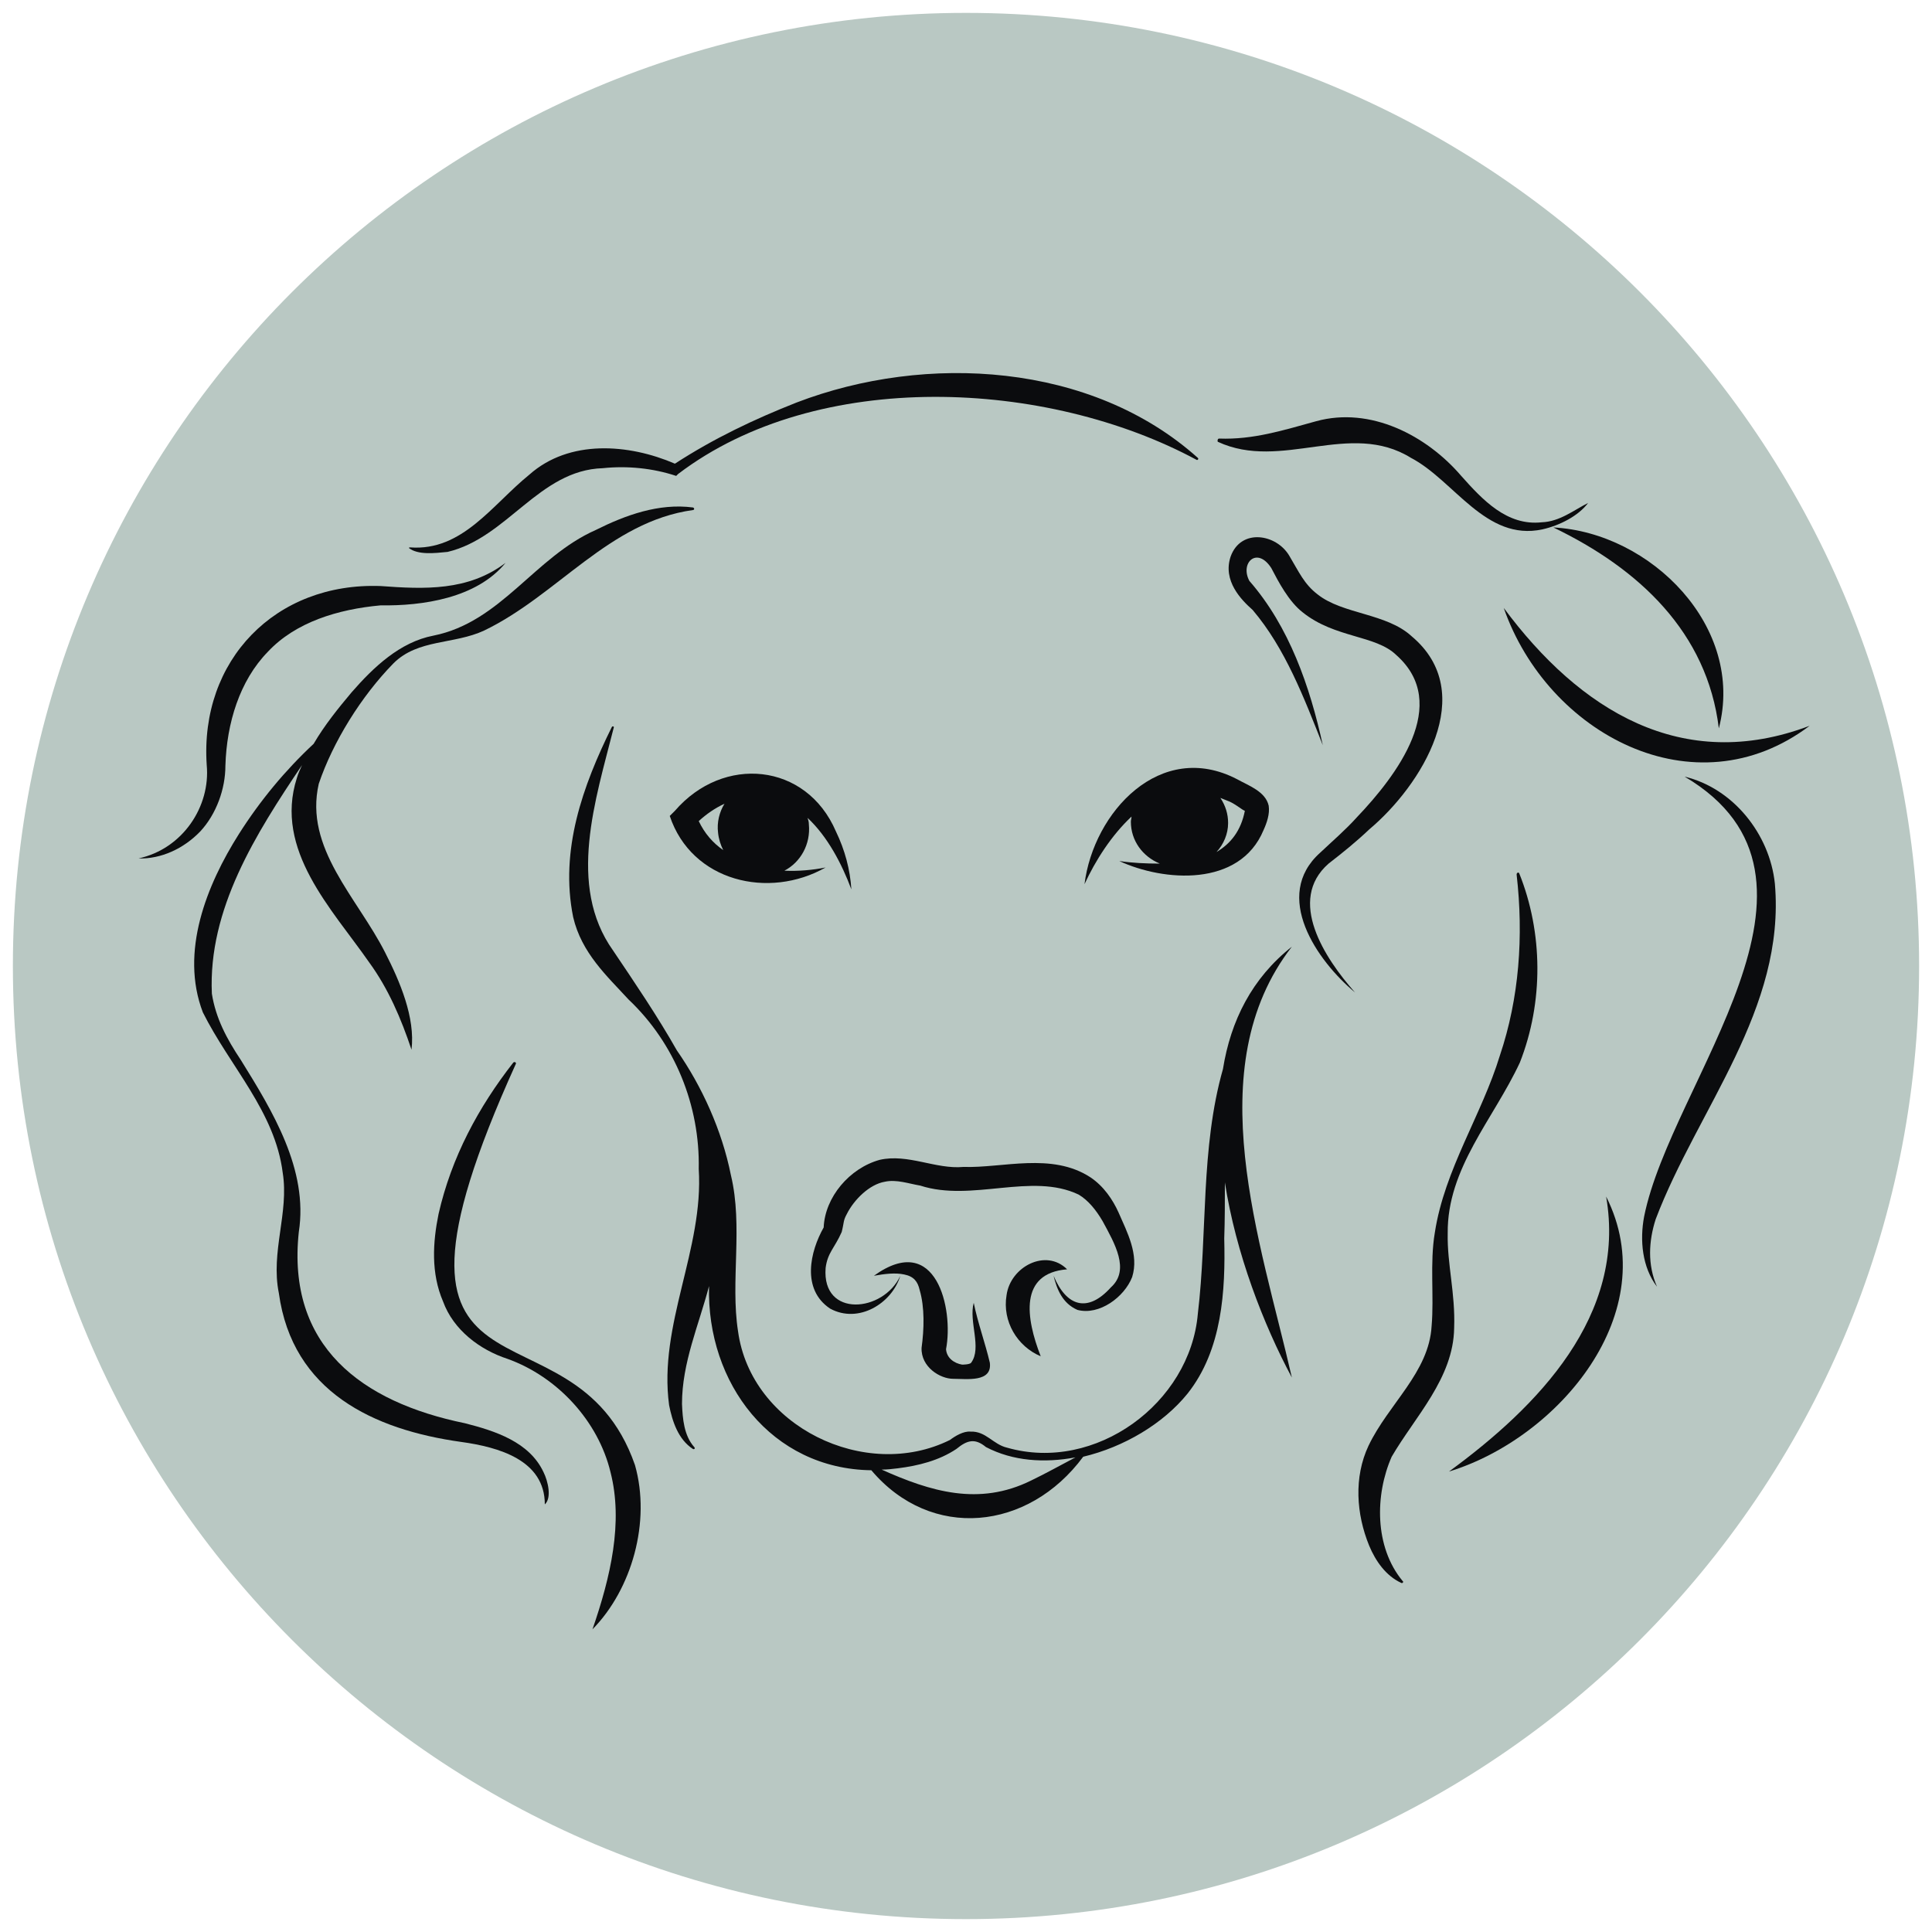 <?xml version="1.0" encoding="UTF-8"?>
<svg data-bbox="2 2 778.5 296" viewBox="0 0 300 300" xmlns="http://www.w3.org/2000/svg" data-type="color">
    <g>
        <path fill="#b9c8c3" d="M298 150c0 81.738-66.262 148-148 148S2 231.738 2 150 68.262 2 150 2s148 66.262 148 148z" data-color="1"/>
        <path d="M149.4 211.9c-1.2-.2-2.4-1-2.5-2.4 1.2-6.2-1.5-18.4-11.2-11.4 1.7-.3 3.3-.5 4.7-.2 1.5.3 2.1 1.1 2.4 2.4.8 2.7.7 6.1.3 9-.1 3 2.9 4.8 4.9 4.8 2.1 0 6.1.6 5.7-2.5-.7-3-1.9-6.3-2.5-9.3-.8 2.9 1.3 7-.4 9.3-.2.3-1.4.3-1.4.3z" fill="#0b0c0e" data-color="2"/>
        <path d="M139.8 198.1c-1.3 4.3-6.5 7.5-10.9 5.1-4.5-3-3.1-8.9-1-12.6.2-4.7 4-9.2 8.7-10.5 4.4-1 8.7 1.5 13 1.1 6.1.2 13.7-2.3 19.7 1.6 2.1 1.4 3.5 3.5 4.4 5.5 1.3 3 3.2 6.5 2.1 10-1.2 3.1-5.1 6-8.5 5.1-2.3-1-3.2-3.2-3.7-5.3 2 4.8 5.3 5.8 8.9 1.8 3-2.7.6-6.8-1.3-10.3-1-1.7-2.2-3.2-3.7-4.1-7.3-3.5-16.6 1.2-24.6-1.4-1.8-.3-3.7-1-5.5-.6-2.4.4-4.8 2.8-5.9 5-.6 1.1-.4 1.2-.8 2.8-1.1 2.5-2.2 3.2-2.5 5.6-.6 7.8 9 6.9 11.6 1.2z" fill="#0b0c0e" data-color="2"/>
        <path d="M165.7 197.1c-7.5.6-6.4 7.6-4.1 13.5-3.6-1.5-6-5.4-5.3-9.5.6-4.4 6.1-7.3 9.4-4z" fill="#0b0c0e" data-color="2"/>
        <path d="M197 125.1c-.5-2.2-3.1-3.1-4.9-4.1-11.9-6.2-22.3 5.1-23.7 16.3 1.7-3.7 4.2-7.6 7.3-10.5 0 .3-.1.5-.1.8 0 2.9 1.8 5.4 4.5 6.5-2.2 0-4.3-.1-6.3-.4 6.9 3.2 18.7 4.1 22.4-4.8.5-1.1 1-2.5.8-3.8zm-8.1 7.2c1.1-1.2 1.8-2.8 1.8-4.5 0-1.4-.4-2.7-1.2-3.9.3.1.7.3 1 .4 1.2.4 2.4 1.5 2.8 1.6-.6 3.1-2.2 5.1-4.4 6.4z" fill="#0b0c0e" data-color="2"/>
        <path d="M121.8 135.2c2.5-1.3 4.1-4.1 3.8-7.2 0-.4-.1-.7-.2-1 3.1 2.9 5.3 7.1 6.8 11.1-.2-3.1-1-6.1-2.4-9-4.6-10.7-17.5-11.9-25-3.2l-.8.8c3.4 10.2 15.4 13 24.2 8-2 .4-4.2.6-6.4.5zm-13.3-7.7c1.2-1.1 2.5-2 4-2.7-.8 1.3-1.2 2.9-1 4.5.1 1 .4 1.9.8 2.7-1.6-1.1-2.9-2.6-3.8-4.5z" fill="#0b0c0e" data-color="2"/>
        <path d="M104.8 72c6-3.9 12.3-6.9 18.9-9.5 20.1-7.7 45.8-6.2 62.3 8.6.2.2-.1.4-.2.3-23.2-12.5-58.8-14.3-80.5 2.2l-.3.3c-3.6-1.2-7.6-1.6-11.4-1.2-9.9.3-14.8 10.8-24.1 13-2 .2-4.6.5-6-.6 0-.1.1-.1.2-.1 8.1.6 12.7-6.6 18.5-11.3 6.2-5.5 15.4-4.8 22.6-1.7z" fill="#0b0c0e" data-color="2"/>
        <path d="M61.1 103c3.8-3.8 9.4-2.9 14.1-5.1 11.4-5.5 19.4-16.9 32.4-18.7.2 0 .3-.3 0-.4-5.3-.7-10.5 1.2-15.1 3.5-9.5 4.2-14.7 14.3-25.2 16.4-5.2 1-9.3 4.9-12.7 8.8-2.1 2.5-4.2 5.1-5.9 8-4.4 4.1-8.3 8.8-11.6 14-5 7.9-9.2 18.3-5.6 27.7 4.2 8.4 11.2 15.4 12.4 24.9 1 6.2-1.9 12.3-.6 18.7 2.1 15.3 14.7 21.2 28.3 23.1 5.8.8 13 2.8 13 9.7 1.1-1 .5-3.6-.2-5-2.2-4.7-7.5-6.4-12.2-7.6-16.1-3.3-27.7-12-25.8-29.7 1.5-9.7-4.1-18.8-9-26.7-2.2-3.3-3.9-6.5-4.5-10.3-.6-13.1 6.8-24.8 14-35.5-.3.7-.6 1.3-.8 2-3.6 11.2 5.5 20.4 11.2 28.6 3 4.1 5 8.8 6.6 13.6.6-5-1.8-10.6-4.1-15.1-4.3-8.5-12.6-16.2-10.3-26.2 2.2-6.5 6.6-13.6 11.6-18.7z" fill="#0b0c0e" data-color="2"/>
        <path d="M80.1 165.2c-26.2 57.8 8.8 34.4 18.5 62.3 2.5 8.8-.5 19.3-6.6 25.5 2.8-8.1 4.8-16.6 2.8-24.4-1.9-7.9-8.2-14.8-16-17.6-4.3-1.4-8.4-4.5-10-8.9-1.9-4.4-1.6-9.2-.7-13.6 2-8.8 6.2-16.6 11.6-23.5.2-.2.5 0 .4.2z" fill="#0b0c0e" data-color="2"/>
        <path d="M78.5 87.4C74 92.9 65.6 94.1 59.1 94c-6.6.6-13.2 2.6-17.5 7.2-4.4 4.5-6.4 11.1-6.6 17.7 0 3.6-1.4 7.5-3.9 10.2-2.6 2.7-6.1 4.3-9.6 4.2 6.9-1.5 11.2-8.1 10.6-14.5-1.1-16.3 10.7-28.4 27-27.8 6.8.5 13.6.8 19.4-3.6z" fill="#0b0c0e" data-color="2"/>
        <path d="M189.3 68.1c5.3.2 10-1.3 15.1-2.7 8.4-2.3 17.1 2.2 22.5 8.5 3.3 3.7 7.1 7.8 12.5 7.2 2.8-.1 5-1.9 7.2-3-1.5 2-4.4 3.5-7.1 4.1-8.8 1.9-13.7-7.6-20.4-11.1-9.5-5.9-20.1 2.1-30-2.5-.1-.2 0-.5.2-.5z" fill="#0b0c0e" data-color="2"/>
        <path d="M205.4 115.7c-2.9-7.3-5.8-15-10.9-21-1.7-1.5-4.7-4.5-3.4-8.3 1.6-4.4 7.1-3.5 9.1-.1 1.5 2.5 2.3 4.4 4.4 6 3.9 3.1 10.7 2.9 14.6 6.5 10.5 8.8 1.5 23.2-6.6 30-2 1.9-4.1 3.6-6.3 5.3-6.5 5.7-.6 14.7 4.1 20-5.9-4.9-12.9-15-5.4-21.7 1.9-1.8 3.9-3.5 5.7-5.5 6.1-6.4 14.7-17.6 6.1-25.2-3.2-3.1-9.5-2.6-14.5-6.6-2.2-1.7-3.8-4.8-4.9-6.9-2.2-3.4-4.9-.8-3.4 2 6.2 7.1 9.4 16.4 11.4 25.5z" fill="#0b0c0e" data-color="2"/>
        <path d="M235.9 135.6c3.7 9.2 3.8 20 .1 29.4-4.1 8.8-11.3 16.4-11.2 26.5-.1 4.8 1.2 9.3 1 14.7-.1 7.8-6.1 13.8-9.7 20-2.6 5.9-2.7 14 1.7 19.3.2.1 0 .4-.2.3-2.4-1.1-4-3.4-5-5.8-2-4.9-2.4-10.6-.1-15.5 3.1-6.5 9.4-11.4 9.8-18.6.4-4.6-.3-9.8.5-14.5 1.5-9.8 7.3-18.3 10.1-27.5 3-8.9 3.7-18.5 2.6-28.1 0-.3.3-.4.4-.2z" fill="#0b0c0e" data-color="2"/>
        <path d="M233.5 94.4c11.8 15.9 27.7 25.8 47.5 18.3-17.9 13.5-40.7 1.2-47.5-18.3z" fill="#0b0c0e" data-color="2"/>
        <path d="M261.6 120.6c7.5 1.8 13.2 8.9 14 16.6 1.7 19.5-12 35-18.5 52.1-1.1 3.4-1.3 7.1.2 10.5-2.3-3-2.7-7.2-2-10.9 4.2-21 33-52.5 6.3-68.3z" fill="#0b0c0e" data-color="2"/>
        <path d="M225 228.5c13.8-10.1 27.6-24.2 24.4-42.7 9.1 18-7.4 37.5-24.4 42.7z" fill="#0b0c0e" data-color="2"/>
        <path d="M241.2 81.9c15.2.8 29.8 15.5 25.7 31.2-1.8-14.9-12.4-24.8-25.7-31.2z" fill="#0b0c0e" data-color="2"/>
        <path d="M200.6 213.9c-4.8-21-14.6-48.1 0-66.9-6.2 4.9-9.5 11.5-10.7 19-3.5 12.3-2.4 25.5-3.9 38-1.2 13.9-15.9 24.7-29.6 20.8-2.2-.5-3.3-2.6-5.7-2.5-1.1-.1-2.4.7-3.2 1.3-13.1 6.5-30.9-2.1-32.9-16.9-1.2-7.7.8-16.3-1.1-24.2-1.4-7-4.5-13.8-8.4-19.4-3-5.3-6.6-10.6-9.9-15.5-7.2-10.1-2.7-23.5.1-34.6.1-.2-.2-.3-.3-.1-4.5 9.1-8.1 19.1-6 29.5 1.3 5.6 5.3 9.2 8.6 12.8 7.2 6.8 11.1 16.5 10.9 26.3.8 12.5-6.3 24.2-4.6 36.7.5 2.5 1.4 5.3 3.7 6.8.2.1.4-.1.2-.3-1.6-1.8-1.8-4.4-1.9-6.7 0-6.4 2.6-12.2 4.2-18.3-.4 15.1 9.7 28.4 25.2 28.6 9.3 11 24.4 9.4 32.9-2.1 6.3-1.5 12.4-5.1 16.2-9.8 5.4-6.8 5.9-16 5.7-24.1.1-2.8.1-5.7.1-8.7 1.7 11 6 22.1 10.4 30.3zm-40.5 16c-8.1 4-15.6 1.7-23.2-1.7.8 0 1.7-.1 2.5-.2 3.2-.4 6.4-1.2 9.1-3 1.7-1.4 2.9-1.7 4.6-.3 4.2 2.2 9.1 2.5 13.9 1.6-2.3 1.2-4.6 2.5-6.9 3.6z" fill="#0b0c0e" data-color="2"/>
        <path d="M441.2 186.2c-.7-.1-1.6-.6-1.6-1.5.8-3.9-1-11.8-7.2-7.3 1.1-.2 2.1-.3 3-.1.9.2 1.3.7 1.6 1.5.5 1.8.4 3.9.2 5.8-.1 1.9 1.9 3.1 3.1 3.1 1.3 0 3.9.4 3.7-1.6-.5-1.9-1.2-4-1.6-6-.5 1.8.8 4.5-.3 6-.2.1-.9.1-.9.1z" fill="#000000" data-color="3"/>
        <path d="M435 177.4c-.8 2.8-4.2 4.8-7 3.2-2.9-1.9-2-5.7-.6-8.1.1-3 2.5-5.9 5.6-6.7 2.8-.6 5.5.9 8.3.7 3.9.1 8.8-1.4 12.6 1 1.4.9 2.2 2.3 2.8 3.5.9 1.9 2 4.2 1.4 6.4-.8 2-3.3 3.8-5.5 3.3-1.5-.6-2.1-2.1-2.4-3.4 1.3 3 3.4 3.7 5.7 1.2 1.9-1.7.4-4.4-.8-6.6-.7-1.1-1.4-2.1-2.4-2.7-4.7-2.2-10.6.8-15.7-.9-1.2-.2-2.4-.6-3.5-.4-1.6.3-3 1.8-3.8 3.2-.4.7-.3.8-.5 1.8-.7 1.6-1.4 2.1-1.6 3.6-.4 5.1 5.7 4.5 7.4.9z" fill="#000000" data-color="3"/>
        <path d="M451.6 176.7c-4.8.4-4.1 4.8-2.7 8.6-2.3-1-3.8-3.5-3.4-6.1.5-2.8 4-4.6 6.1-2.5z" fill="#000000" data-color="3"/>
        <path d="M471.7 130.6c-.3-1.4-2-2-3.1-2.7-7.6-4-14.3 3.3-15.2 10.5 1.1-2.4 2.7-4.9 4.7-6.7 0 .2-.1.3-.1.5 0 1.9 1.2 3.5 2.9 4.2-1.4 0-2.8-.1-4-.2 4.5 2.1 12 2.6 14.4-3.1.2-.8.5-1.7.4-2.5zm-5.2 4.5c.7-.8 1.1-1.8 1.2-2.9 0-.9-.3-1.8-.8-2.5l.6.3c.8.3 1.5.9 1.8 1-.3 2.1-1.4 3.3-2.8 4.1z" fill="#000000" data-color="3"/>
        <path d="M423.5 137c1.6-.9 2.6-2.6 2.4-4.6 0-.2-.1-.4-.1-.7 2 1.9 3.4 4.6 4.4 7.1-.1-2-.7-3.9-1.5-5.8-2.9-6.9-11.2-7.6-16-2.1l-.5.5c2.2 6.6 9.9 8.3 15.5 5.1-1.4.5-2.8.6-4.2.5zm-8.5-4.9c.8-.7 1.6-1.3 2.6-1.7-.5.8-.8 1.8-.7 2.9.1.6.2 1.2.5 1.8-1-.8-1.8-1.8-2.4-3z" fill="#000000" data-color="3"/>
        <path d="M386.2 104.9c5.2.4 8.1-4.2 11.8-7.2 4.1-3.6 10.2-3.1 14.8-1l-.5.1c4-2.6 8.1-4.6 12.4-6.3 12.9-5 29.3-4 39.9 5.5.1.1 0 .3-.2.2-14.9-8-37.7-9.2-51.5 1.4l-.2.2c-2.3-.7-4.9-1-7.3-.8-6.5.2-9.5 6.9-15.5 8.4-1.3.2-2.9.3-3.9-.4.1-.1.2-.1.2-.1z" fill="#000000" data-color="3"/>
        <path d="M384.6 116.4c2.5-2.4 6.1-1.9 9.1-3.3 7.3-3.5 12.4-10.8 20.8-12 .2 0 .2-.2 0-.2-3.4-.5-6.7.8-9.7 2.3-6.1 2.7-9.4 9.2-16.2 10.5-3.3.6-6 3.1-8.1 5.6-1.4 1.6-2.7 3.3-3.8 5.1-2.8 2.6-5.3 5.7-7.4 8.9-3.2 5.1-5.9 11.7-3.6 17.7 2.7 5.4 7.2 9.8 7.9 15.9.7 4-1.2 7.9-.4 12 1.3 9.8 9.4 13.6 18.1 14.8 3.7.5 8.4 1.8 8.3 6.2.7-.6.3-2.3-.1-3.2-1.4-3-4.8-4.1-7.8-4.9-10.3-2.1-17.8-7.7-16.5-19 1-6.2-2.6-12.1-5.7-17.1-1.4-2.1-2.5-4.2-2.9-6.6-.4-8.4 4.3-15.9 9-22.7-.2.4-.4.8-.5 1.3-2.3 7.2 3.5 13.1 7.2 18.4 1.9 2.6 3.2 5.7 4.2 8.7.4-3.2-1.2-6.8-2.6-9.7-2.8-5.5-8.1-10.4-6.6-16.8 1.3-4.1 4.1-8.6 7.3-11.9z" fill="#000000" data-color="3"/>
        <path d="M396.8 156.2c-16.8 37.1 5.7 22.1 11.9 39.9 1.6 5.6-.3 12.4-4.2 16.3 1.8-5.2 3.1-10.6 1.8-15.7-1.2-5.1-5.3-9.5-10.3-11.3-2.7-.9-5.4-2.9-6.4-5.7-1.2-2.8-1-5.9-.4-8.7 1.3-5.6 4-10.7 7.4-15.1.1.1.2.2.2.3z" fill="#000000" data-color="3"/>
        <path d="M395.7 106.4c-2.9 3.5-8.2 4.3-12.4 4.2-4.2.4-8.5 1.6-11.2 4.6-2.8 2.9-4.1 7.1-4.3 11.4 0 2.3-.9 4.8-2.5 6.5-1.6 1.7-3.9 2.7-6.1 2.7 4.4-1 7.2-5.2 6.8-9.3-.7-10.4 6.9-18.2 17.3-17.8 4.4.4 8.8.5 12.4-2.3z" fill="#000000" data-color="3"/>
        <path d="M466.7 94c3.4.1 6.4-.8 9.7-1.8 5.4-1.5 11 1.4 14.4 5.4 2.1 2.4 4.6 5 8 4.6 1.8-.1 3.2-1.2 4.6-1.9-.9 1.3-2.8 2.2-4.5 2.6-5.6 1.2-8.8-4.9-13-7.1-6.1-3.8-12.9 1.3-19.2-1.6-.1 0-.1-.2 0-.2z" fill="#000000" data-color="3"/>
        <path d="M477.1 124.5c-1.9-4.7-3.7-9.6-7-13.5-1.1-1-3-2.9-2.2-5.3 1-2.8 4.6-2.3 5.8-.1 1 1.6 1.5 2.8 2.8 3.9 2.5 2 6.8 1.9 9.4 4.2 6.7 5.7 1 14.9-4.2 19.2-1.3 1.2-2.6 2.3-4 3.4-4.2 3.6-.4 9.4 2.6 12.8-3.8-3.2-8.3-9.6-3.5-13.9 1.2-1.1 2.5-2.3 3.7-3.5 3.9-4.1 9.4-11.3 3.9-16.1-2.1-2-6.1-1.7-9.3-4.3-1.4-1.1-2.4-3.1-3.1-4.5-1.4-2.2-3.1-.5-2.2 1.3 3.9 4.6 6 10.6 7.3 16.4z" fill="#000000" data-color="3"/>
        <path d="M496.6 137.3c2.4 5.9 2.5 12.8 0 18.8-2.6 5.7-7.3 10.5-7.2 17-.1 3.1.8 5.9.6 9.4-.1 5-3.9 8.8-6.2 12.8-1.6 3.8-1.7 9 1.1 12.3.1.1 0 .3-.1.2-1.5-.7-2.5-2.2-3.2-3.7-1.3-3.1-1.5-6.8 0-9.9 2-4.2 6-7.3 6.3-11.9.3-2.9-.2-6.3.3-9.3 1-6.3 4.7-11.7 6.5-17.6 2-5.7 2.4-11.8 1.6-18 .1-.2.3-.3.3-.1z" fill="#000000" data-color="3"/>
        <path d="M495.1 110.9c7.5 10.2 17.7 16.5 30.5 11.7-11.6 8.7-26.2.7-30.5-11.7z" fill="#000000" data-color="3"/>
        <path d="M513.1 127.7c4.8 1.1 8.5 5.7 9 10.6 1.1 12.5-7.7 22.4-11.8 33.4-.7 2.2-.8 4.5.2 6.7-1.5-1.9-1.7-4.6-1.3-7 2.5-13.4 21-33.6 3.9-43.7z" fill="#000000" data-color="3"/>
        <path d="M489.6 196.8c8.8-6.5 17.7-15.5 15.6-27.3 5.9 11.5-4.7 23.9-15.6 27.3z" fill="#000000" data-color="3"/>
        <path d="M500 102.9c9.7.5 19.1 9.9 16.5 20-1.2-9.6-8-15.9-16.5-20z" fill="#000000" data-color="3"/>
        <path d="M474 187.4c-3.1-13.4-9.4-30.8 0-42.9-4 3.1-6.1 7.4-6.9 12.2-2.2 7.9-1.5 16.4-2.5 24.4-.8 8.9-10.2 15.8-19 13.3-1.4-.3-2.1-1.6-3.7-1.6-.7-.1-1.5.5-2 .8-8.4 4.2-19.8-1.3-21.1-10.8-.8-4.9.5-10.4-.7-15.5-.9-4.5-2.9-8.8-5.4-12.5-1.9-3.4-4.2-6.8-6.3-10-4.6-6.5-1.7-15.1.1-22.2 0-.1-.2-.2-.2-.1-2.9 5.8-5.2 12.3-3.8 18.9.8 3.6 3.4 5.9 5.5 8.2 4.6 4.4 7.1 10.6 7 16.9.5 8-4.1 15.5-2.9 23.5.3 1.6.9 3.4 2.4 4.3.1.1.2-.1.1-.2-1-1.1-1.2-2.8-1.2-4.3 0-4.1 1.6-7.8 2.7-11.7-.3 9.7 6.2 18.2 16.1 18.3 6 7 15.6 6 21.1-1.3 4.1-.9 7.9-3.3 10.4-6.3 3.5-4.3 3.8-10.2 3.7-15.5.1-1.8.1-3.7.1-5.6.9 7.4 3.7 14.5 6.5 19.7zm-26 10.3c-5.2 2.5-10 1.1-14.9-1.1.5 0 1.1 0 1.6-.1 2-.3 4.1-.8 5.8-1.9 1.1-.9 1.8-1.1 2.9-.2 2.7 1.4 5.8 1.6 8.9 1-1.3.8-2.8 1.6-4.3 2.3z" fill="#000000" data-color="3"/>
        <path d="M559.4 106.6v2.1l-3.8.3v22.2c0 3.1-.9 5.6-2.8 7.5s-4.3 2.8-7.2 2.8c-3.2 0-5.8-.8-7.6-2.5-1.9-1.7-2.8-4.1-2.7-7.3v-.1h2.6c0 2.5.7 4.4 2 5.6 1.3 1.3 3.2 1.9 5.7 1.9 2.1 0 3.8-.7 5.2-2.1 1.3-1.4 2-3.3 2-5.7v-22.2l-3.8-.3v-2.1h10.4z" fill="#000000" data-color="3"/>
        <path d="M582.7 136.7c-.8 1.5-1.9 2.6-3.3 3.5-1.4.8-3 1.2-4.9 1.2-2.7 0-4.8-.9-6.3-2.7-1.5-1.8-2.3-4.6-2.3-8.5v-12.4l-3.2-.3v-2.1h6v14.8c0 3.1.5 5.3 1.6 6.7 1.1 1.4 2.6 2 4.5 2 2.1 0 3.8-.5 5.1-1.4s2.2-2.2 2.7-3.9v-15.8l-3.6-.3v-2.1h6.4v23.1l3.4.3v2.1h-5.9l-.2-4.2z" fill="#000000" data-color="3"/>
        <path d="M626.9 110.8h-.1L614 140.9h-2l-12.7-30h-.1l.3 14.9v12.8l3.8.3v2.1h-10.5v-2.1l3.8-.3v-29.5l-3.8-.3v-2.1h7.5l12.6 30.2h.1l12.6-30.2h7.6v2.1l-3.8.3v29.5l3.8.3v2.1h-10.5v-2.1l3.8-.3v-12.8l.4-15z" fill="#000000" data-color="3"/>
        <path d="M655.2 140.9c-.2-.9-.3-1.6-.4-2.2-.1-.6-.1-1.3-.1-1.9-.9 1.3-2.2 2.4-3.8 3.3s-3.3 1.3-5.3 1.3c-2.5 0-4.4-.6-5.8-1.9-1.4-1.3-2-3-2-5.2 0-2.4 1-4.2 3-5.6 2-1.4 4.8-2.1 8.2-2.1h5.6v-3.4c0-1.8-.6-3.2-1.8-4.3-1.2-1-2.8-1.6-4.9-1.6-1.4 0-2.7.2-3.9.6-1.2.4-2.1.9-2.9 1.6l-.2 3.4h-2.3V118c1.2-.9 2.6-1.6 4.2-2.2 1.6-.6 3.4-.8 5.2-.8 2.8 0 5.1.7 6.8 2.1 1.7 1.4 2.6 3.5 2.6 6.1v14c0 .5.1.9.2 1.4l2.5.2v2.1h-4.9zm-9.2-2c2 0 3.8-.5 5.4-1.4s2.7-2.2 3.4-3.6v-5.1H649c-2.6 0-4.6.5-6.1 1.6s-2.3 2.4-2.3 4c0 1.4.5 2.5 1.4 3.3s2.3 1.2 4 1.2z" fill="#000000" data-color="3"/>
        <path d="M664.1 140.9v-2.1l3.8-.3V109l-3.8-.3v-2.1h10.4v2.1l-3.8.3v29.5H685l.2-4.8h2.5v7.2h-23.6z" fill="#000000" data-color="3"/>
        <path d="M710.5 136.7c-.8 1.5-1.9 2.6-3.3 3.5-1.4.8-3 1.2-4.9 1.2-2.7 0-4.8-.9-6.3-2.7-1.5-1.8-2.3-4.6-2.3-8.5v-12.4l-3.2-.3v-2.1h6v14.8c0 3.1.5 5.3 1.6 6.7 1.1 1.4 2.6 2 4.5 2 2.1 0 3.8-.5 5.1-1.4s2.2-2.2 2.7-3.9v-15.8l-3.6-.3v-2.1h6.4v23.1l3.4.3v2.1h-5.9l-.2-4.2z" fill="#000000" data-color="3"/>
        <path d="M753.6 106.6v2.1l-3.8.3v31.9H747l-19.5-29.5h-.1v27.1l3.8.3v2.1h-10.5v-2.1l3.8-.3V109l-3.8-.3v-2.1h6.6l19.5 29.4h.1v-27l-3.8-.3v-2.1h10.5z" fill="#000000" data-color="3"/>
        <path d="M775.5 140.9c-.2-.9-.3-1.6-.4-2.2-.1-.6-.1-1.3-.1-1.9-.9 1.3-2.2 2.4-3.8 3.3s-3.3 1.3-5.3 1.3c-2.5 0-4.4-.6-5.8-1.9-1.4-1.3-2-3-2-5.2 0-2.4 1-4.2 3-5.6 2-1.4 4.8-2.1 8.2-2.1h5.6v-3.4c0-1.8-.6-3.2-1.8-4.3-1.2-1-2.8-1.6-4.9-1.6-1.4 0-2.7.2-3.9.6s-2.1.9-2.9 1.6l-.2 3.4h-2.3V118c1.2-.9 2.6-1.6 4.2-2.2s3.4-.8 5.2-.8c2.8 0 5.1.7 6.8 2.1 1.7 1.4 2.6 3.5 2.6 6.1v14c0 .5.1.9.2 1.4l2.5.2v2.1h-4.9zm-9.3-2c2 0 3.8-.5 5.4-1.4s2.7-2.2 3.4-3.6v-5.1h-5.7c-2.6 0-4.6.5-6.1 1.6s-2.3 2.4-2.3 4c0 1.4.5 2.5 1.4 3.3s2.2 1.2 3.9 1.2z" fill="#000000" data-color="3"/>
        <path d="M535.2 160.2v-1.6h7.9v1.6l-2.9.2v10.3h14.6v-10.3l-2.9-.2v-1.6h7.9v1.6l-2.9.2v22.1l2.9.2v1.6H552v-1.6l2.9-.2v-10h-14.6v10l2.9.2v1.6h-7.9v-1.6l2.9-.2v-22.1l-3-.2z" fill="#000000" data-color="3"/>
        <path d="M576.9 181.2c-.6 1.1-1.4 2-2.5 2.6-1 .6-2.3.9-3.7.9-2 0-3.6-.7-4.7-2-1.1-1.4-1.7-3.5-1.7-6.4V167l-2.4-.2v-1.6h4.5v11.1c0 2.3.4 4 1.2 5 .8 1 1.9 1.5 3.4 1.5 1.6 0 2.9-.4 3.8-1.1.9-.7 1.6-1.7 2-2.9V167l-2.7-.2v-1.6h4.8v17.3l2.6.2v1.6h-4.4l-.2-3.1z" fill="#000000" data-color="3"/>
        <path d="m584.2 182.8 2.9-.2V167l-2.9-.2v-1.6h4.8l.2 3.3c.6-1.2 1.4-2.1 2.5-2.7 1-.6 2.3-1 3.7-1 2.1 0 3.6.6 4.7 1.9 1.1 1.3 1.6 3.2 1.6 5.9v9.9l2.9.2v1.6h-7.9v-1.6l2.9-.2v-9.8c0-2.2-.4-3.7-1.2-4.6-.8-.9-2-1.4-3.5-1.4s-2.7.4-3.6 1.2c-.9.8-1.6 1.8-2 3.1v11.5l2.9.2v1.6h-7.9v-1.5z" fill="#000000" data-color="3"/>
        <path d="M621 181.6c-.6 1-1.5 1.8-2.5 2.3-1 .5-2.2.8-3.5.8-2.3 0-4.1-.9-5.4-2.6-1.3-1.7-1.9-4-1.9-6.8v-.4c0-3 .6-5.5 1.9-7.3 1.3-1.8 3.1-2.7 5.4-2.7 1.3 0 2.5.3 3.5.8 1 .6 1.8 1.4 2.4 2.4v-9.5l-2.9-.2v-1.6h5v25.8l2.9.2v1.6h-4.8l-.1-2.8zm-11.2-6.3c0 2.3.5 4.1 1.4 5.5.9 1.4 2.3 2 4.2 2 1.4 0 2.5-.3 3.4-.9.9-.6 1.6-1.5 2.1-2.5v-9c-.5-1.1-1.2-2-2-2.6-.9-.7-2-1-3.5-1-1.9 0-3.3.8-4.2 2.3-.9 1.5-1.4 3.5-1.4 5.9v.3z" fill="#000000" data-color="3"/>
        <path d="M637.6 184.7c-2.4 0-4.4-.9-6-2.6-1.6-1.8-2.4-4-2.4-6.7v-1c0-2.7.8-5 2.4-6.8 1.6-1.8 3.5-2.7 5.7-2.7 2.3 0 4.2.7 5.5 2.2 1.3 1.5 2 3.5 2 5.9v1.8h-13.5v.5c0 2.1.6 3.9 1.7 5.4 1.1 1.5 2.7 2.2 4.5 2.2 1.3 0 2.4-.2 3.4-.5.9-.4 1.7-.9 2.4-1.6l.9 1.4c-.7.8-1.6 1.4-2.7 1.8-1.1.5-2.4.7-3.9.7zm-.3-18c-1.6 0-2.9.6-3.9 1.8-1.1 1.2-1.7 2.7-1.9 4.5v.1h11.2v-.5c0-1.7-.5-3-1.5-4.2s-2.2-1.7-3.9-1.7z" fill="#000000" data-color="3"/>
        <path d="M653.5 160.3v4.9h4.2v1.7h-4.2v12.4c0 1.2.2 2.1.7 2.7.5.5 1.1.8 1.8.8h1c.3 0 .7-.1 1.1-.1l.3 1.6c-.4.2-.8.3-1.3.4-.5.1-1 .1-1.5.1-1.3 0-2.4-.4-3.1-1.3-.7-.8-1.1-2.2-1.1-4V167h-3.3v-1.7h3.3v-4.9h2.1z" fill="#000000" data-color="3"/>
        <path d="m666.2 165.2.3 3.2v.2c.5-1.2 1.3-2.1 2.2-2.8.9-.7 2-1 3.3-1 .3 0 .5 0 .8.1.3 0 .5.1.6.1l-.3 2-1.6-.1c-1.3 0-2.4.4-3.3 1.1-.9.7-1.5 1.8-1.8 3.1v11.4l2.9.2v1.6h-7.9v-1.6l2.9-.2V167l-2.9-.2v-1.6h4.8z" fill="#000000" data-color="3"/>
        <path d="M689.3 184.3c-.1-.6-.2-1.2-.3-1.7-.1-.5-.1-.9-.1-1.4-.7 1-1.6 1.8-2.8 2.5-1.2.7-2.5 1-4 1-1.9 0-3.3-.5-4.3-1.4-1-1-1.5-2.3-1.5-3.9 0-1.8.8-3.2 2.3-4.2 1.5-1 3.6-1.6 6.2-1.6h4.2V171c0-1.4-.4-2.4-1.3-3.2-.9-.8-2.1-1.2-3.7-1.2-1.1 0-2 .1-2.9.4-.9.3-1.6.7-2.2 1.2l-.2 2.6H677v-3.7c.9-.7 1.9-1.2 3.2-1.7 1.2-.4 2.5-.6 3.9-.6 2.1 0 3.8.5 5.1 1.6 1.3 1.1 1.9 2.6 1.9 4.6v10.5c0 .4.1.7.1 1.1l1.9.1v1.6h-3.8zm-7-1.5c1.5 0 2.9-.4 4-1.1 1.2-.7 2-1.6 2.5-2.7v-3.8h-4.3c-1.9 0-3.5.4-4.6 1.2-1.1.8-1.7 1.8-1.7 3 0 1 .4 1.9 1.1 2.5.8.6 1.8.9 3 .9z" fill="#000000" data-color="3"/>
        <path d="m695.9 182.8 2.9-.2V167l-2.9-.2v-1.6h5v17.3l2.9.2v1.6h-7.9v-1.5zm5-23.1h-2.1v-3h2.1v3z" fill="#000000" data-color="3"/>
        <path d="m706.9 182.8 2.9-.2V167l-2.9-.2v-1.6h4.8l.2 3.3c.6-1.2 1.4-2.1 2.5-2.7 1-.6 2.3-1 3.7-1 2.1 0 3.6.6 4.7 1.9 1.1 1.3 1.6 3.2 1.6 5.9v9.9l2.9.2v1.6h-7.9v-1.6l2.9-.2v-9.8c0-2.2-.4-3.7-1.2-4.6-.8-.9-2-1.4-3.5-1.4s-2.7.4-3.6 1.2c-.9.8-1.6 1.8-2 3.1v11.5l2.9.2v1.6H707v-1.5z" fill="#000000" data-color="3"/>
        <path d="m730.5 182.8 2.9-.2V167l-2.9-.2v-1.6h5v17.3l2.9.2v1.6h-7.9v-1.5zm5-23.1h-2.1v-3h2.1v3z" fill="#000000" data-color="3"/>
        <path d="m741.5 182.8 2.9-.2V167l-2.9-.2v-1.6h4.8l.2 3.3c.6-1.2 1.4-2.1 2.5-2.7 1-.6 2.3-1 3.7-1 2.1 0 3.6.6 4.7 1.9 1.1 1.3 1.6 3.2 1.6 5.9v9.9l2.9.2v1.6H754v-1.6l2.9-.2v-9.8c0-2.2-.4-3.7-1.2-4.6-.8-.9-2-1.4-3.5-1.4s-2.7.4-3.6 1.2c-.9.8-1.6 1.8-2 3.1v11.5l2.9.2v1.6h-7.9v-1.5z" fill="#000000" data-color="3"/>
        <path d="M765.1 174.9c0-3 .6-5.5 2-7.3 1.3-1.8 3.1-2.7 5.4-2.7 1.4 0 2.5.3 3.5.9 1 .6 1.8 1.4 2.5 2.5l.2-3.1h1.8v18.9c0 2.5-.7 4.4-2 5.8s-3.2 2.1-5.6 2.1c-.9 0-1.9-.1-2.9-.3-1-.2-2-.5-2.7-.9l.6-1.8c.8.4 1.6.6 2.4.8.8.2 1.7.3 2.7.3 1.8 0 3.2-.5 4.1-1.6.9-1.1 1.4-2.6 1.4-4.5v-2.4c-.6 1-1.5 1.7-2.5 2.3-1 .5-2.1.8-3.5.8-2.3 0-4.1-.9-5.4-2.6-1.3-1.7-1.9-4-1.9-6.8v-.4zm2.1.4c0 2.3.5 4.1 1.4 5.5.9 1.4 2.3 2.1 4.2 2.1 1.4 0 2.5-.3 3.4-.9.9-.6 1.6-1.5 2.1-2.6v-8.9c-.5-1.1-1.1-2-2-2.7-.9-.7-2-1.1-3.5-1.1-1.9 0-3.3.8-4.2 2.3-.9 1.5-1.4 3.5-1.4 5.9v.4z" fill="#000000" data-color="3"/>
    </g>
</svg>
